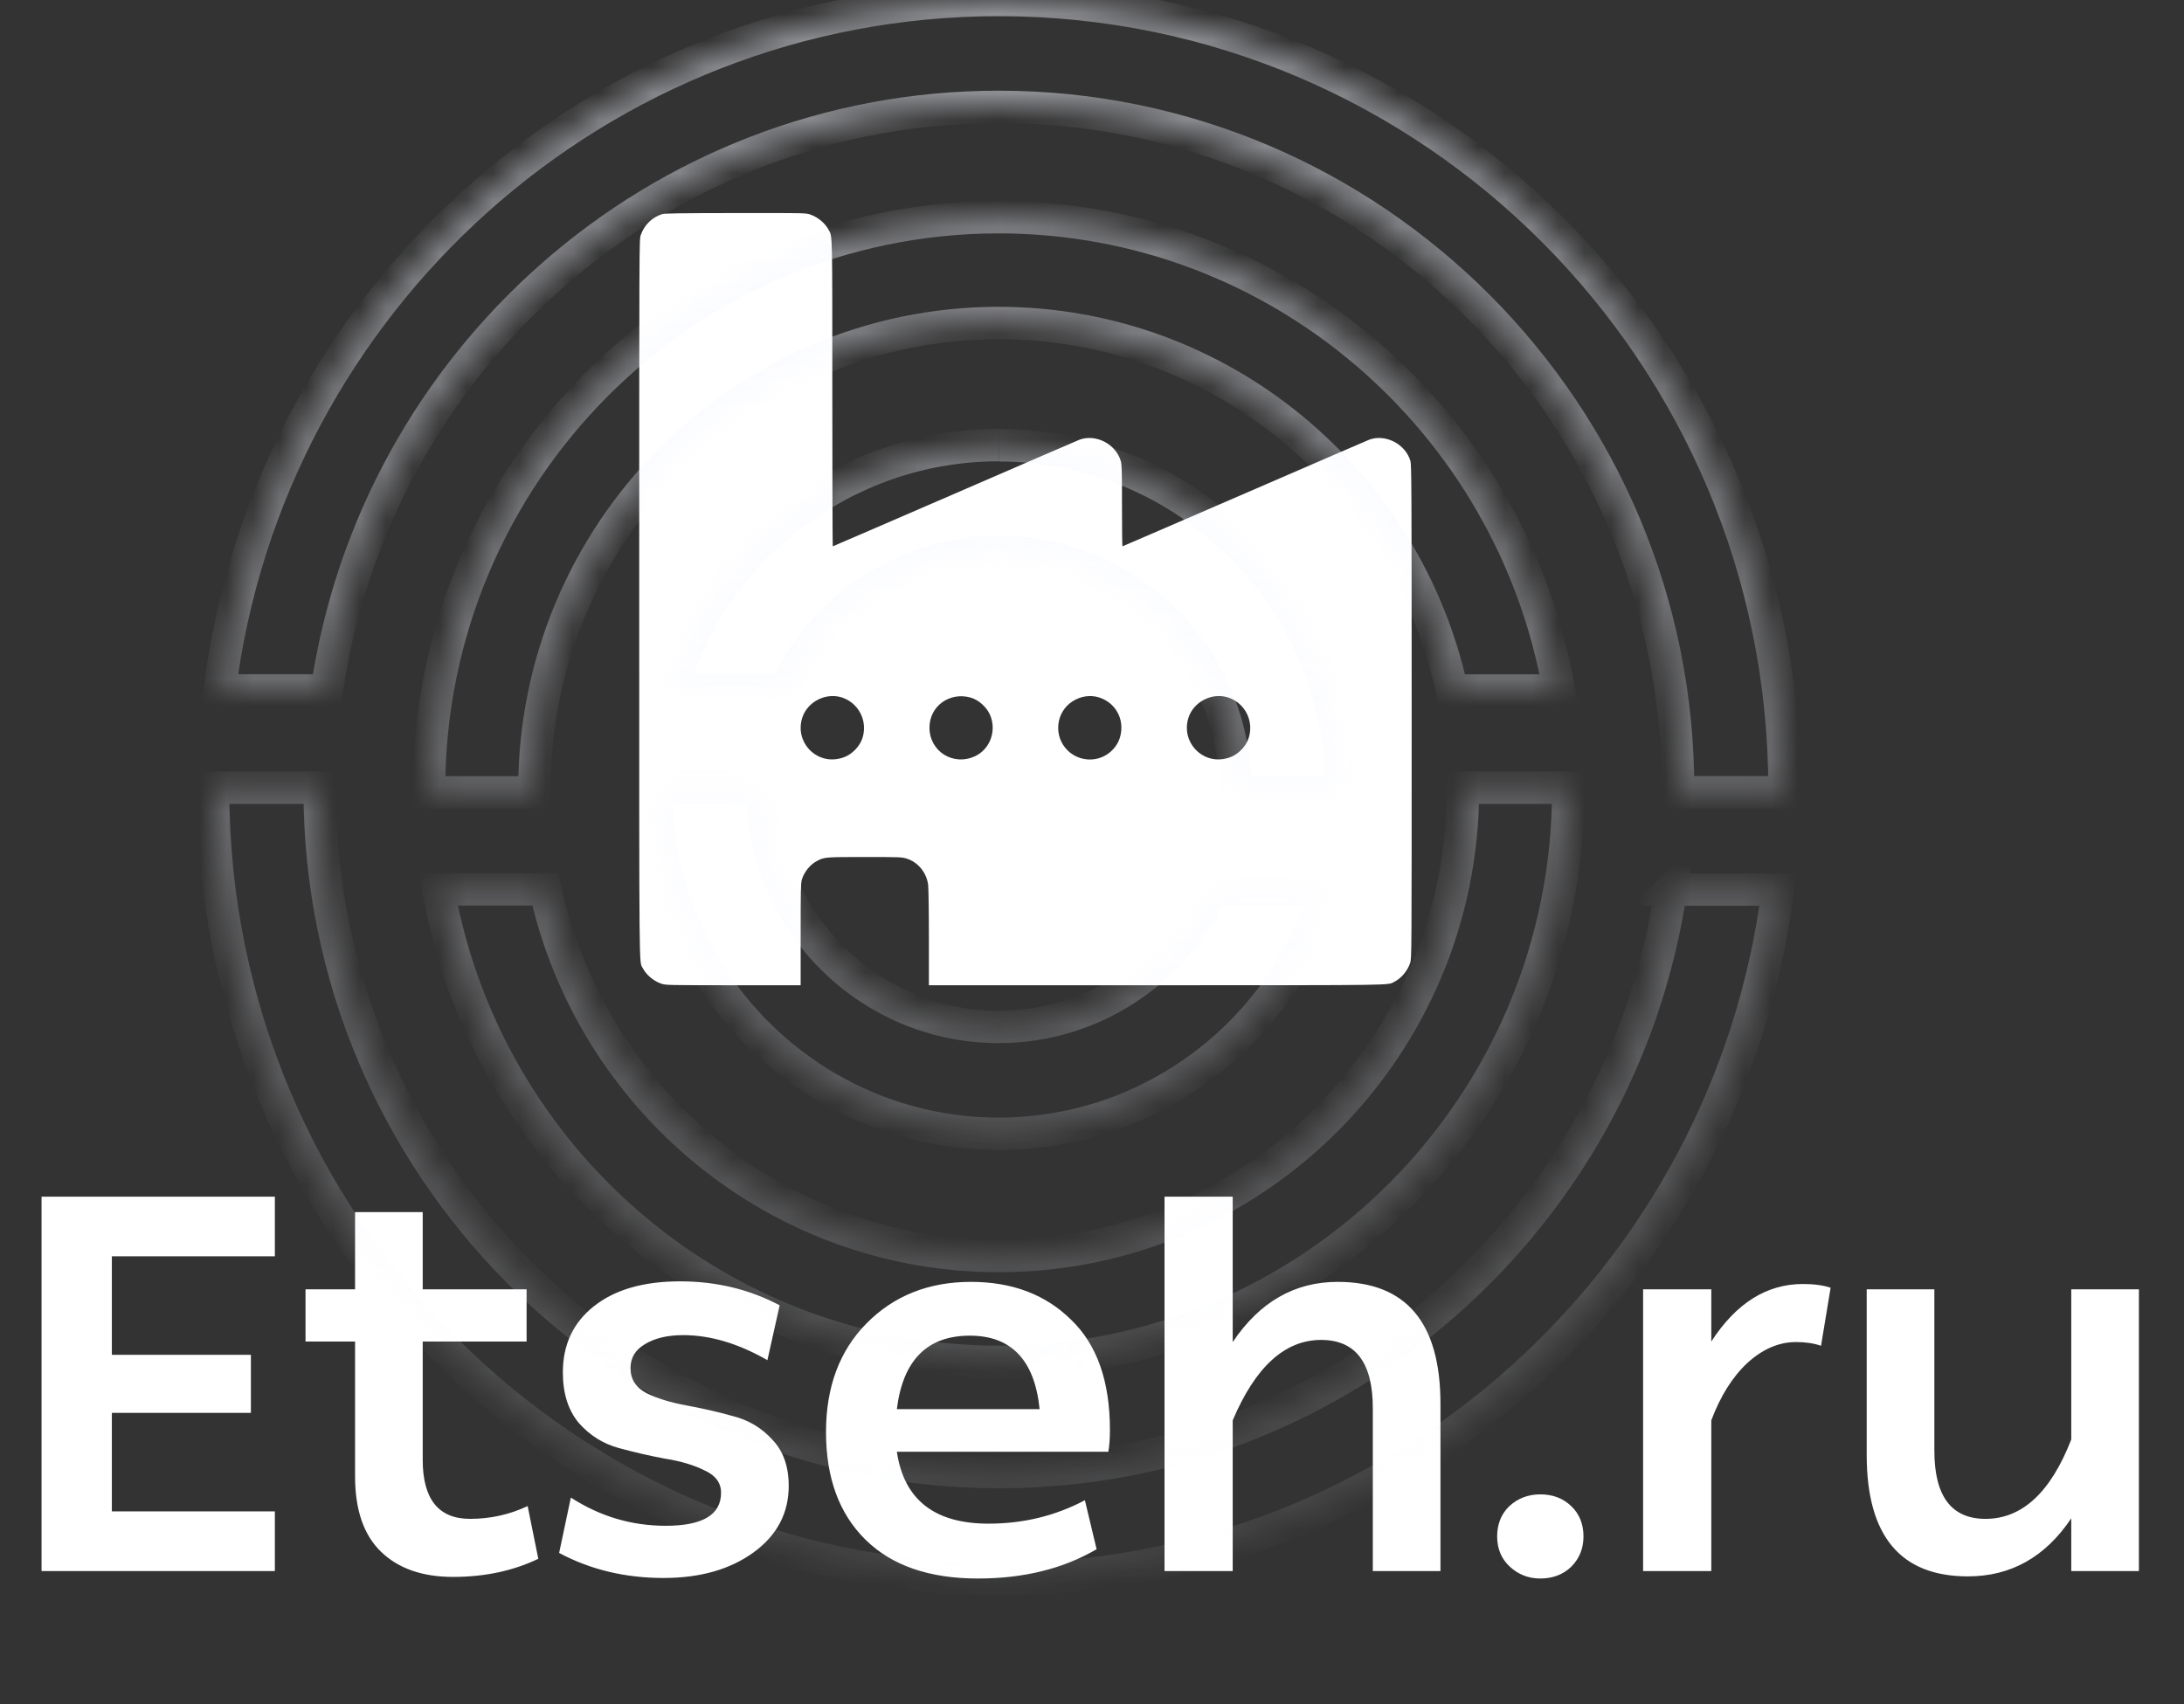 <?xml version="1.0" encoding="UTF-8"?> <svg xmlns="http://www.w3.org/2000/svg" width="82" height="64" viewBox="0 0 82 64" fill="none"><rect x="0" y="0" width="82" height="64" fill="#333333" stroke="none"/><path d="M24.861 8.041C24.482 8.16 24.187 8.449 24.057 8.831C24 8.998 24 9.026 24 22.496C24 36.918 23.992 36.088 24.13 36.351C24.264 36.612 24.535 36.841 24.833 36.943C24.997 36.997 25.065 37 27.532 37H30.061V35.094C30.061 33.429 30.067 33.168 30.106 33.035C30.191 32.743 30.426 32.457 30.687 32.327C30.956 32.188 30.982 32.185 32.457 32.185C33.774 32.185 33.859 32.188 34.035 32.242C34.465 32.375 34.779 32.755 34.847 33.219C34.862 33.335 34.876 34.159 34.876 35.207V37H43.437C52.568 37 52.09 37.006 52.353 36.87C52.614 36.737 52.843 36.465 52.945 36.167C53.002 36 53.002 35.958 53.002 26.733C53.002 18.353 52.996 17.452 52.956 17.313C52.77 16.679 52.03 16.291 51.416 16.509C51.362 16.529 49.258 17.438 46.74 18.531C44.222 19.622 42.152 20.517 42.143 20.517C42.135 20.517 42.126 19.831 42.126 18.993C42.126 17.684 42.12 17.447 42.081 17.313C41.894 16.679 41.155 16.291 40.54 16.509C40.486 16.529 38.382 17.438 35.864 18.531C33.346 19.622 31.276 20.517 31.267 20.517C31.259 20.517 31.25 17.925 31.25 14.759C31.25 8.633 31.256 8.907 31.12 8.647C30.987 8.386 30.715 8.157 30.418 8.055C30.254 7.998 30.188 7.998 27.614 8.001C25.547 8.004 24.952 8.012 24.861 8.041ZM31.59 26.187C32.094 26.34 32.44 26.81 32.44 27.339C32.44 27.659 32.33 27.928 32.109 28.155C31.927 28.339 31.743 28.441 31.497 28.492C30.599 28.682 29.846 27.846 30.118 26.965C30.305 26.365 30.984 26.005 31.59 26.187ZM36.445 26.198C36.734 26.28 37.028 26.538 37.161 26.824C37.433 27.413 37.187 28.124 36.615 28.396C35.793 28.784 34.893 28.22 34.898 27.317C34.901 26.518 35.655 25.974 36.445 26.198ZM41.248 26.187C41.758 26.34 42.098 26.787 42.103 27.314C42.103 27.685 41.973 27.985 41.704 28.226C41.24 28.639 40.526 28.619 40.081 28.178C39.543 27.645 39.637 26.742 40.271 26.337C40.568 26.147 40.925 26.09 41.248 26.187ZM46.091 26.187C46.595 26.34 46.941 26.81 46.941 27.339C46.941 27.659 46.83 27.928 46.609 28.155C46.428 28.339 46.244 28.441 45.998 28.492C45.1 28.682 44.347 27.846 44.618 26.965C44.805 26.365 45.485 26.005 46.091 26.187Z" fill="white"></path><path d="M1.56 44.94H10.32V47.18H4.2V50.88H9.42V53.06H4.2V56.76H10.32V59H1.56V44.94ZM13.331 55.44V50.38H11.471V48.42H13.331V45.52H15.871V48.42H19.771V50.38H15.871V54.82C15.871 56.3 16.464 57.04 17.651 57.04C18.411 57.04 19.131 56.88 19.811 56.56L20.211 58.54C19.264 58.993 18.198 59.22 17.011 59.22C15.864 59.22 14.964 58.907 14.311 58.28C13.658 57.653 13.331 56.707 13.331 55.44ZM20.993 58.32L21.433 56.24C22.526 56.947 23.713 57.3 24.993 57.3C26.38 57.3 27.073 56.887 27.073 56.06C27.073 55.687 26.866 55.407 26.453 55.22C26.053 55.02 25.56 54.873 24.973 54.78C24.4 54.673 23.82 54.54 23.233 54.38C22.646 54.22 22.146 53.907 21.733 53.44C21.333 52.96 21.133 52.327 21.133 51.54C21.133 50.5 21.52 49.673 22.293 49.06C23.08 48.433 24.16 48.12 25.533 48.12C26.893 48.12 28.14 48.42 29.273 49.02L28.813 51.08C27.72 50.453 26.666 50.14 25.653 50.14C25.066 50.14 24.586 50.253 24.213 50.48C23.853 50.693 23.673 50.993 23.673 51.38C23.673 51.793 23.873 52.107 24.273 52.32C24.686 52.52 25.186 52.673 25.773 52.78C26.36 52.887 26.94 53.02 27.513 53.18C28.1 53.327 28.593 53.62 28.993 54.06C29.406 54.487 29.613 55.067 29.613 55.8C29.613 56.827 29.173 57.66 28.293 58.3C27.413 58.94 26.286 59.26 24.913 59.26C23.473 59.26 22.166 58.947 20.993 58.32ZM31.013 53.78C31.013 52.087 31.52 50.727 32.533 49.7C33.56 48.66 34.867 48.14 36.453 48.14C38 48.14 39.253 48.613 40.213 49.56C41.187 50.493 41.673 51.873 41.673 53.7C41.673 54.033 41.653 54.307 41.613 54.52H33.673C33.94 56.32 35.087 57.22 37.113 57.22C38.42 57.22 39.627 56.927 40.733 56.34L41.173 58.18C39.92 58.913 38.433 59.28 36.713 59.28C34.887 59.28 33.48 58.793 32.493 57.82C31.507 56.847 31.013 55.5 31.013 53.78ZM39.033 52.92C38.847 51.08 37.973 50.16 36.413 50.16C34.813 50.16 33.9 51.08 33.673 52.92H39.033ZM43.723 44.94H46.283V50.4C47.296 48.893 48.609 48.14 50.223 48.14C52.796 48.14 54.083 49.667 54.083 52.72V59H51.543V52.88C51.543 51.173 50.896 50.32 49.603 50.32C48.243 50.32 47.136 51.327 46.283 53.34V59H43.723V44.94ZM56.693 58.84C56.373 58.547 56.212 58.167 56.212 57.7C56.212 57.233 56.366 56.853 56.672 56.56C56.992 56.267 57.379 56.12 57.833 56.12C58.299 56.12 58.686 56.267 58.992 56.56C59.299 56.853 59.453 57.233 59.453 57.7C59.453 58.153 59.299 58.533 58.992 58.84C58.686 59.133 58.299 59.28 57.833 59.28C57.392 59.28 57.013 59.133 56.693 58.84ZM61.692 48.42H64.252V50.38C65.185 48.94 66.332 48.22 67.692 48.22C68.105 48.22 68.452 48.267 68.732 48.36L68.372 50.54C68.105 50.447 67.792 50.4 67.432 50.4C66.792 50.4 66.185 50.66 65.612 51.18C65.052 51.7 64.598 52.42 64.252 53.34V59H61.692V48.42ZM70.087 54.64V48.42H72.627V54.48C72.627 56.187 73.267 57.04 74.547 57.04C75.921 57.04 76.994 56.047 77.767 54.06V48.42H80.307V59H77.767V57.02C76.794 58.473 75.501 59.2 73.887 59.2C71.354 59.2 70.087 57.68 70.087 54.64Z" fill="white"></path><mask id="mask0_57_97" style="mask-type:luminance" maskUnits="userSpaceOnUse" x="8" y="0" width="59" height="60"><g opacity="0.8"><path d="M62.736 33.399C60.923 45.763 50.301 55.283 37.506 55.283C23.445 55.283 12.002 43.783 12.002 29.653C12.002 29.629 12.002 29.606 12.002 29.582H8C8 29.582 8 29.629 8 29.653C8 45.998 21.233 59.304 37.498 59.304C52.497 59.304 64.917 47.986 66.754 33.407H62.729L62.736 33.399Z" fill="white"></path><path d="M20.064 29.648C20.064 19.994 27.888 12.132 37.494 12.132C45.834 12.132 52.814 18.054 54.518 25.933H58.535C56.776 15.847 48.023 8.157 37.494 8.157C25.7 8.157 16.109 17.803 16.109 29.648C16.109 29.687 16.109 29.718 16.109 29.758H20.064C20.064 29.758 20.064 29.687 20.064 29.648Z" fill="white"></path><path d="M37.502 4.014C51.563 4.014 63.006 15.513 63.006 29.644C63.006 29.683 63.006 29.714 63.006 29.754H67C67 29.754 67 29.683 67 29.644C67.008 13.298 53.775 0 37.502 0C22.495 0 10.067 11.334 8.246 25.928H12.271C14.069 13.549 24.699 4.014 37.502 4.014Z" fill="white"></path><path d="M37.501 16.716C31.693 16.716 26.777 20.604 25.182 25.929H29.45C30.857 22.866 33.936 20.73 37.508 20.73C42.401 20.73 46.38 24.728 46.38 29.653C46.38 29.692 46.38 29.723 46.38 29.762H50.374C50.374 29.762 50.374 29.692 50.374 29.653C50.374 22.52 44.598 16.724 37.508 16.724" fill="white"></path><path d="M37.497 51.143C49.291 51.143 58.882 41.506 58.882 29.653C58.882 29.629 58.882 29.606 58.882 29.582H54.927C54.927 29.582 54.927 29.629 54.927 29.653C54.927 39.314 47.111 47.169 37.497 47.169C29.165 47.169 22.193 41.262 20.473 33.399H16.456C18.23 43.469 26.976 51.143 37.497 51.143Z" fill="white"></path><path d="M24.631 29.642C24.631 36.774 30.407 42.579 37.496 42.579C43.296 42.579 48.204 38.706 49.806 33.397H45.531C44.116 36.444 41.052 38.565 37.488 38.565C32.595 38.565 28.617 34.559 28.617 29.642C28.617 29.618 28.617 29.595 28.617 29.571H24.623C24.623 29.571 24.623 29.618 24.623 29.642" fill="white"></path></g></mask><g mask="url(#mask0_57_97)"><path d="M62.736 33.399L63.338 33.487L63.606 31.664L62.305 32.97L62.736 33.399ZM12.002 29.582H12.61V28.974H12.002V29.582ZM8 29.582V28.974H7.392V29.582H8ZM66.754 33.407L67.357 33.483L67.444 32.799H66.754V33.407ZM62.729 33.407L62.298 32.978L61.265 34.015H62.729V33.407ZM54.518 25.932L53.923 26.06L54.027 26.54H54.518V25.932ZM58.535 25.932V26.54H59.258L59.134 25.827L58.535 25.932ZM16.109 29.757H15.501V30.365H16.109V29.757ZM20.064 29.757V30.365H20.672V29.757H20.064ZM63.006 29.753H62.398V30.362H63.006V29.753ZM67 29.753V30.362H67.609V29.753H67ZM8.246 25.928L7.643 25.853L7.557 26.537H8.246V25.928ZM12.271 25.928V26.537H12.798L12.873 26.016L12.271 25.928ZM25.182 25.929L24.6 25.755L24.365 26.537H25.182V25.929ZM29.45 25.929V26.537H29.84L30.003 26.183L29.45 25.929ZM46.38 29.762H45.771V30.37H46.38V29.762ZM50.374 29.762V30.37H50.982V29.762H50.374ZM58.882 29.582H59.49V28.974H58.882V29.582ZM54.927 29.582V28.974H54.319V29.582H54.927ZM20.473 33.399L21.068 33.269L20.963 32.791H20.473V33.399ZM16.456 33.399V32.791H15.731L15.857 33.505L16.456 33.399ZM49.807 33.396L50.389 33.572L50.626 32.788H49.807V33.396ZM45.531 33.396V32.788H45.143L44.98 33.14L45.531 33.396ZM28.617 29.571H29.225V28.962H28.617V29.571ZM24.623 29.571V28.962H24.015V29.571H24.623ZM62.135 33.311C60.364 45.383 49.992 54.674 37.506 54.674V55.891C50.61 55.891 61.482 46.142 63.338 33.487L62.135 33.311ZM37.506 54.674C23.784 54.674 12.61 43.45 12.61 29.652H11.394C11.394 44.116 23.106 55.891 37.506 55.891V54.674ZM12.61 29.652V29.652V29.652V29.651V29.651V29.65V29.65V29.65V29.649V29.649V29.648V29.648V29.648V29.647V29.647V29.646V29.646V29.645V29.645V29.645V29.644V29.644V29.643V29.643V29.642V29.642V29.642V29.641V29.641V29.64V29.64V29.64V29.639V29.639V29.638V29.638V29.638V29.637V29.637V29.636V29.636V29.636V29.635V29.635V29.634V29.634V29.633V29.633V29.633V29.632V29.632V29.631V29.631V29.631V29.63V29.63V29.629V29.629V29.628V29.628V29.628V29.627V29.627V29.626V29.626V29.626V29.625V29.625V29.624V29.624V29.623V29.623V29.623V29.622V29.622V29.621V29.621V29.621V29.62V29.62V29.619V29.619V29.619V29.618V29.618V29.617V29.617V29.616V29.616V29.616V29.615V29.615V29.614V29.614V29.614V29.613V29.613V29.612V29.612V29.611V29.611V29.611V29.61V29.61V29.609V29.609V29.609V29.608V29.608V29.607V29.607V29.607V29.606V29.606V29.605V29.605V29.604V29.604V29.604V29.603V29.603V29.602V29.602V29.602V29.601V29.601V29.6V29.6V29.599V29.599V29.599V29.598V29.598V29.597V29.597V29.596V29.596V29.596V29.595V29.595V29.595V29.594V29.594V29.593V29.593V29.592V29.592V29.592V29.591V29.591V29.59V29.59V29.59V29.589V29.589V29.588V29.588V29.587V29.587V29.587V29.586V29.586V29.585V29.585V29.584V29.584V29.584V29.583V29.583V29.582V29.582H11.394V29.582V29.583V29.583V29.583V29.584V29.584V29.585V29.585V29.585V29.586V29.586V29.587V29.587V29.588V29.588V29.588V29.589V29.589V29.59V29.59V29.59V29.591V29.591V29.592V29.592V29.593V29.593V29.593V29.594V29.594V29.595V29.595V29.595V29.596V29.596V29.597V29.597V29.598V29.598V29.598V29.599V29.599V29.6V29.6V29.6V29.601V29.601V29.602V29.602V29.602V29.603V29.603V29.604V29.604V29.605V29.605V29.605V29.606V29.606V29.607V29.607V29.608V29.608V29.608V29.609V29.609V29.61V29.61V29.61V29.611V29.611V29.612V29.612V29.612V29.613V29.613V29.614V29.614V29.614V29.615V29.615V29.616V29.616V29.617V29.617V29.617V29.618V29.618V29.619V29.619V29.619V29.62V29.62V29.621V29.621V29.622V29.622V29.622V29.623V29.623V29.624V29.624V29.625V29.625V29.625V29.626V29.626V29.627V29.627V29.627V29.628V29.628V29.629V29.629V29.629V29.63V29.63V29.631V29.631V29.631V29.632V29.632V29.633V29.633V29.634V29.634V29.634V29.635V29.635V29.636V29.636V29.637V29.637V29.637V29.638V29.638V29.639V29.639V29.639V29.64V29.64V29.641V29.641V29.641V29.642V29.642V29.643V29.643V29.643V29.644V29.644V29.645V29.645V29.646V29.646V29.646V29.647V29.647V29.648V29.648V29.648V29.649V29.649V29.65V29.65V29.651V29.651V29.651V29.652V29.652H12.61ZM12.002 28.974H8V30.19H12.002V28.974ZM8 29.582C7.392 29.582 7.392 29.582 7.392 29.582V29.582V29.583V29.583V29.583V29.584V29.584V29.585V29.585V29.585V29.586V29.586V29.587V29.587V29.588V29.588V29.588V29.589V29.589V29.59V29.59V29.591V29.591V29.592V29.592V29.593V29.593V29.593V29.594V29.594V29.595V29.595V29.596V29.596V29.596V29.597V29.597V29.598V29.598V29.599V29.599V29.599V29.6V29.6V29.601V29.601V29.602V29.602V29.603V29.603V29.604V29.604V29.605V29.605V29.606V29.606V29.607V29.607V29.608V29.608V29.609V29.609V29.61V29.61V29.611V29.611V29.612V29.612V29.613V29.613V29.614V29.614V29.615V29.616V29.616V29.617V29.617V29.618V29.618V29.619V29.619V29.62V29.62V29.621V29.622V29.622V29.623V29.623V29.624V29.624V29.625V29.625V29.626V29.626V29.627V29.627V29.628V29.628V29.629V29.629V29.63V29.63V29.631V29.631V29.632V29.633V29.633V29.634V29.634V29.634V29.635V29.636V29.636V29.637V29.637V29.638V29.638V29.639V29.639V29.64V29.64V29.641V29.641V29.642V29.642V29.643V29.643V29.644V29.644V29.645V29.645V29.646V29.646V29.646V29.647V29.648V29.648V29.648V29.649V29.649V29.65V29.65V29.651V29.651V29.651V29.652V29.652L8.608 29.652V29.652V29.652V29.651V29.651V29.65V29.65V29.649V29.649V29.648V29.648V29.648V29.647V29.647V29.646V29.646V29.645V29.645V29.644V29.644V29.643V29.643V29.642V29.642V29.641V29.641V29.64V29.64V29.639V29.639V29.638V29.638V29.637V29.637V29.636V29.636V29.635V29.634V29.634V29.634V29.633V29.633V29.632V29.631V29.631V29.631V29.63V29.63V29.629V29.628V29.628V29.627V29.627V29.626V29.626V29.625V29.625V29.624V29.624V29.623V29.623V29.622V29.622V29.621V29.62V29.62V29.619V29.619V29.619V29.618V29.617V29.617V29.616V29.616V29.615V29.615V29.614V29.614V29.613V29.613V29.612V29.612V29.611V29.611V29.61V29.61V29.609V29.608V29.608V29.608V29.607V29.607V29.606V29.606V29.605V29.605V29.604V29.604V29.603V29.603V29.602V29.602V29.601V29.601V29.6V29.6V29.599V29.599V29.598V29.598V29.598V29.597V29.597V29.596V29.596V29.595V29.595V29.595V29.594V29.594V29.593V29.593V29.592V29.592V29.591V29.591V29.59V29.59V29.59V29.589V29.589V29.588V29.588V29.587V29.587V29.587V29.586V29.586V29.585V29.585V29.584V29.584V29.584V29.583V29.583V29.582V29.582C8.608 29.582 8.608 29.582 8 29.582ZM7.392 29.652C7.392 46.331 20.894 59.912 37.498 59.912V58.696C21.572 58.696 8.608 45.665 8.608 29.652L7.392 29.652ZM37.498 59.912C52.811 59.912 65.483 48.359 67.357 33.483L66.15 33.331C64.351 47.612 52.184 58.696 37.498 58.696V59.912ZM66.754 32.799H62.729V34.015H66.754V32.799ZM63.16 33.836L63.167 33.828L62.305 32.97L62.298 32.978L63.16 33.836ZM20.672 29.647C20.672 20.327 28.227 12.739 37.494 12.739V11.523C27.549 11.523 19.456 19.661 19.456 29.647H20.672ZM37.494 12.739C45.538 12.739 52.278 18.453 53.923 26.06L55.112 25.803C53.35 17.654 46.129 11.523 37.494 11.523V12.739ZM54.518 26.54H58.535V25.324H54.518V26.54ZM59.134 25.827C57.326 15.459 48.326 7.548 37.494 7.548V8.765C47.718 8.765 56.227 16.233 57.936 26.036L59.134 25.827ZM37.494 7.548C25.361 7.548 15.501 17.469 15.501 29.647H16.717C16.717 18.135 26.038 8.765 37.494 8.765V7.548ZM15.501 29.647V29.648V29.648V29.648V29.649V29.649V29.65V29.65V29.651V29.651V29.652V29.652V29.653V29.653V29.654V29.654V29.654V29.655V29.655V29.656V29.656V29.657V29.657V29.657V29.658V29.658V29.659V29.659V29.66V29.66V29.661V29.661V29.662V29.662V29.662V29.663V29.663V29.664V29.664V29.665V29.665V29.665V29.666V29.666V29.667V29.667V29.668V29.668V29.669V29.669V29.669V29.67V29.67V29.671V29.671V29.672V29.672V29.672V29.673V29.673V29.674V29.674V29.674V29.675V29.675V29.676V29.676V29.677V29.677V29.677V29.678V29.678V29.679V29.679V29.68V29.68V29.68V29.681V29.681V29.682V29.682V29.683V29.683V29.683V29.684V29.684V29.685V29.685V29.686V29.686V29.686V29.687V29.687V29.688V29.688V29.688V29.689V29.689V29.69V29.69V29.691V29.691V29.691V29.692V29.692V29.693V29.693V29.693V29.694V29.694V29.695V29.695V29.695V29.696V29.696V29.697V29.697V29.698V29.698V29.698V29.699V29.699V29.7V29.7V29.7V29.701V29.701V29.702V29.702V29.703V29.703V29.703V29.704V29.704V29.705V29.705V29.705V29.706V29.706V29.707V29.707V29.707V29.708V29.708V29.709V29.709V29.71V29.71V29.71V29.711V29.711V29.712V29.712V29.712V29.713V29.713V29.714V29.714V29.715V29.715V29.715V29.716V29.716V29.717V29.717V29.718V29.718V29.718V29.719V29.719V29.72V29.72V29.72V29.721V29.721V29.722V29.722V29.723V29.723V29.723V29.724V29.724V29.725V29.725V29.725V29.726V29.726V29.727V29.727V29.728V29.728V29.728V29.729V29.729V29.73V29.73V29.731V29.731V29.731V29.732V29.732V29.733V29.733V29.733V29.734V29.734V29.735V29.735V29.736V29.736V29.737V29.737V29.737V29.738V29.738V29.739V29.739V29.74V29.74V29.741V29.741V29.741V29.742V29.742V29.743V29.743V29.744V29.744V29.744V29.745V29.745V29.746V29.746V29.747V29.747V29.748V29.748V29.748V29.749V29.749V29.75V29.75V29.751V29.751V29.752V29.752V29.753V29.753V29.753V29.754V29.754V29.755V29.755V29.756V29.756V29.757V29.757H16.717V29.757V29.756V29.756V29.755V29.755V29.754V29.754V29.753V29.753V29.753V29.752V29.752V29.751V29.751V29.75V29.75V29.749V29.749V29.748V29.748V29.748V29.747V29.747V29.746V29.746V29.745V29.745V29.744V29.744V29.744V29.743V29.743V29.742V29.742V29.741V29.741V29.741V29.74V29.74V29.739V29.739V29.738V29.738V29.737V29.737V29.737V29.736V29.736V29.735V29.735V29.734V29.734V29.733V29.733V29.733V29.732V29.732V29.731V29.731V29.731V29.73V29.73V29.729V29.729V29.728V29.728V29.728V29.727V29.727V29.726V29.726V29.725V29.725V29.725V29.724V29.724V29.723V29.723V29.723V29.722V29.722V29.721V29.721V29.72V29.72V29.72V29.719V29.719V29.718V29.718V29.718V29.717V29.717V29.716V29.716V29.715V29.715V29.715V29.714V29.714V29.713V29.713V29.712V29.712V29.712V29.711V29.711V29.71V29.71V29.71V29.709V29.709V29.708V29.708V29.707V29.707V29.707V29.706V29.706V29.705V29.705V29.705V29.704V29.704V29.703V29.703V29.703V29.702V29.702V29.701V29.701V29.7V29.7V29.7V29.699V29.699V29.698V29.698V29.698V29.697V29.697V29.696V29.696V29.695V29.695V29.695V29.694V29.694V29.693V29.693V29.693V29.692V29.692V29.691V29.691V29.691V29.69V29.69V29.689V29.689V29.688V29.688V29.688V29.687V29.687V29.686V29.686V29.686V29.685V29.685V29.684V29.684V29.683V29.683V29.683V29.682V29.682V29.681V29.681V29.68V29.68V29.68V29.679V29.679V29.678V29.678V29.677V29.677V29.677V29.676V29.676V29.675V29.675V29.674V29.674V29.674V29.673V29.673V29.672V29.672V29.672V29.671V29.671V29.67V29.67V29.669V29.669V29.669V29.668V29.668V29.667V29.667V29.666V29.666V29.665V29.665V29.665V29.664V29.664V29.663V29.663V29.662V29.662V29.662V29.661V29.661V29.66V29.66V29.659V29.659V29.658V29.658V29.657V29.657V29.657V29.656V29.656V29.655V29.655V29.654V29.654V29.654V29.653V29.653V29.652V29.652V29.651V29.651V29.65V29.65V29.649V29.649V29.648V29.648V29.648V29.647H15.501ZM16.109 30.365H20.064V29.149H16.109V30.365ZM20.064 29.757C20.672 29.757 20.672 29.757 20.672 29.757V29.757V29.756V29.756V29.755V29.755V29.755V29.754V29.754V29.753V29.753V29.753V29.752V29.752V29.751V29.751V29.75V29.75V29.749V29.749V29.748V29.748V29.747V29.747V29.747V29.746V29.746V29.745V29.745V29.744V29.744V29.743V29.743V29.742V29.741V29.741V29.741V29.74V29.74V29.739V29.739V29.738V29.738V29.738V29.737V29.737V29.736V29.736V29.735V29.735V29.735V29.734V29.734V29.733V29.733V29.732V29.732V29.732V29.731V29.731V29.73V29.73V29.729V29.729V29.728V29.728V29.727V29.727V29.726V29.726V29.725V29.725V29.724V29.724V29.723V29.723V29.722V29.722V29.721V29.721V29.72V29.72V29.719V29.719V29.718V29.718V29.717V29.717V29.716V29.715V29.715V29.714V29.714V29.713V29.713V29.712V29.712V29.711V29.711V29.71V29.709V29.709V29.708V29.708V29.707V29.707V29.706V29.706V29.705V29.704V29.704V29.703V29.703V29.702V29.702V29.701V29.701V29.7V29.7V29.699V29.698V29.698V29.697V29.697V29.696V29.695V29.695V29.694V29.694V29.693V29.693V29.692V29.692V29.691V29.69V29.69V29.689V29.689V29.688V29.688V29.687V29.686V29.686V29.685V29.685V29.684V29.683V29.683V29.682V29.682V29.681V29.681V29.68V29.68V29.679V29.678V29.678V29.677V29.677V29.676V29.675V29.675V29.674V29.674V29.673V29.673V29.672V29.672V29.671V29.67V29.67V29.669V29.669V29.668V29.668V29.667V29.667V29.666V29.666V29.665V29.665V29.664V29.663V29.663V29.662V29.662V29.661V29.661V29.66V29.66V29.659V29.659V29.658V29.658V29.657V29.657V29.656V29.656V29.655V29.655V29.654V29.654V29.653V29.653V29.652V29.652V29.651V29.651V29.65V29.65V29.649V29.649V29.648V29.648V29.647H19.456V29.648V29.648V29.648V29.649V29.649V29.65V29.65V29.651V29.651V29.652V29.652V29.653V29.653V29.654V29.654V29.655V29.655V29.656V29.656V29.657V29.657V29.658V29.658V29.659V29.659V29.66V29.66V29.661V29.662V29.662V29.663V29.663V29.664V29.664V29.665V29.665V29.666V29.666V29.667V29.668V29.668V29.669V29.669V29.67V29.67V29.671V29.671V29.672V29.672V29.673V29.674V29.674V29.675V29.675V29.676V29.676V29.677V29.677V29.678V29.679V29.679V29.68V29.68V29.681V29.681V29.682V29.683V29.683V29.684V29.684V29.685V29.685V29.686V29.687V29.687V29.688V29.688V29.689V29.689V29.69V29.691V29.691V29.692V29.692V29.693V29.694V29.694V29.695V29.695V29.696V29.696V29.697V29.698V29.698V29.699V29.699V29.7V29.7V29.701V29.701V29.702V29.703V29.703V29.704V29.704V29.705V29.705V29.706V29.706V29.707V29.708V29.708V29.709V29.709V29.71V29.71V29.711V29.711V29.712V29.712V29.713V29.714V29.714V29.715V29.715V29.716V29.716V29.717V29.717V29.718V29.718V29.719V29.72V29.72V29.721V29.721V29.721V29.722V29.723V29.723V29.724V29.724V29.724V29.725V29.726V29.726V29.727V29.727V29.727V29.728V29.728V29.729V29.729V29.73V29.73V29.731V29.731V29.732V29.732V29.733V29.733V29.733V29.734V29.734V29.735V29.735V29.736V29.736V29.737V29.737V29.737V29.738V29.738V29.739V29.739V29.739V29.74V29.74V29.741V29.741V29.742V29.742V29.743V29.743V29.744V29.744V29.745V29.745V29.746V29.746V29.747V29.747V29.748V29.748V29.749V29.749V29.75V29.75V29.75V29.751V29.752V29.752V29.752V29.753V29.753V29.754V29.754V29.755V29.755V29.755V29.756V29.756V29.757V29.757C19.456 29.757 19.456 29.757 20.064 29.757ZM37.502 4.622C51.224 4.622 62.398 15.846 62.398 29.644H63.614C63.614 15.18 51.902 3.405 37.502 3.405V4.622ZM62.398 29.644V29.644V29.645V29.645V29.645V29.646V29.646V29.647V29.647V29.648V29.648V29.649V29.649V29.649V29.65V29.65V29.651V29.651V29.652V29.652V29.653V29.653V29.654V29.654V29.654V29.655V29.655V29.656V29.656V29.657V29.657V29.657V29.658V29.658V29.659V29.659V29.66V29.66V29.661V29.661V29.662V29.662V29.662V29.663V29.663V29.664V29.664V29.665V29.665V29.665V29.666V29.666V29.667V29.667V29.668V29.668V29.668V29.669V29.669V29.67V29.67V29.671V29.671V29.671V29.672V29.672V29.673V29.673V29.674V29.674V29.674V29.675V29.675V29.676V29.676V29.677V29.677V29.677V29.678V29.678V29.679V29.679V29.679V29.68V29.68V29.681V29.681V29.681V29.682V29.682V29.683V29.683V29.684V29.684V29.684V29.685V29.685V29.686V29.686V29.686V29.687V29.687V29.688V29.688V29.689V29.689V29.689V29.69V29.69V29.691V29.691V29.692V29.692V29.692V29.693V29.693V29.694V29.694V29.694V29.695V29.695V29.696V29.696V29.697V29.697V29.697V29.698V29.698V29.699V29.699V29.699V29.7V29.7V29.701V29.701V29.701V29.702V29.702V29.703V29.703V29.703V29.704V29.704V29.705V29.705V29.706V29.706V29.706V29.707V29.707V29.708V29.708V29.709V29.709V29.709V29.71V29.71V29.711V29.711V29.711V29.712V29.712V29.713V29.713V29.713V29.714V29.714V29.715V29.715V29.716V29.716V29.716V29.717V29.717V29.718V29.718V29.718V29.719V29.719V29.72V29.72V29.721V29.721V29.721V29.722V29.722V29.723V29.723V29.724V29.724V29.724V29.725V29.725V29.726V29.726V29.727V29.727V29.727V29.728V29.728V29.729V29.729V29.73V29.73V29.73V29.731V29.731V29.732V29.732V29.733V29.733V29.733V29.734V29.734V29.735V29.735V29.736V29.736V29.736V29.737V29.737V29.738V29.738V29.739V29.739V29.74V29.74V29.741V29.741V29.741V29.742V29.742V29.743V29.743V29.744V29.744V29.744V29.745V29.745V29.746V29.746V29.747V29.747V29.748V29.748V29.748V29.749V29.75V29.75V29.75V29.751V29.751V29.752V29.752V29.753V29.753V29.753H63.614V29.753V29.753V29.752V29.752V29.751V29.751V29.75V29.75V29.75V29.749V29.748V29.748V29.748V29.747V29.747V29.746V29.746V29.745V29.745V29.744V29.744V29.744V29.743V29.743V29.742V29.742V29.741V29.741V29.741V29.74V29.74V29.739V29.739V29.738V29.738V29.737V29.737V29.736V29.736V29.736V29.735V29.735V29.734V29.734V29.733V29.733V29.733V29.732V29.732V29.731V29.731V29.73V29.73V29.73V29.729V29.729V29.728V29.728V29.727V29.727V29.727V29.726V29.726V29.725V29.725V29.724V29.724V29.724V29.723V29.723V29.722V29.722V29.721V29.721V29.721V29.72V29.72V29.719V29.719V29.718V29.718V29.718V29.717V29.717V29.716V29.716V29.716V29.715V29.715V29.714V29.714V29.713V29.713V29.713V29.712V29.712V29.711V29.711V29.711V29.71V29.71V29.709V29.709V29.709V29.708V29.708V29.707V29.707V29.706V29.706V29.706V29.705V29.705V29.704V29.704V29.703V29.703V29.703V29.702V29.702V29.701V29.701V29.701V29.7V29.7V29.699V29.699V29.699V29.698V29.698V29.697V29.697V29.697V29.696V29.696V29.695V29.695V29.694V29.694V29.694V29.693V29.693V29.692V29.692V29.692V29.691V29.691V29.69V29.69V29.689V29.689V29.689V29.688V29.688V29.687V29.687V29.686V29.686V29.686V29.685V29.685V29.684V29.684V29.684V29.683V29.683V29.682V29.682V29.681V29.681V29.681V29.68V29.68V29.679V29.679V29.679V29.678V29.678V29.677V29.677V29.677V29.676V29.676V29.675V29.675V29.674V29.674V29.674V29.673V29.673V29.672V29.672V29.671V29.671V29.671V29.67V29.67V29.669V29.669V29.668V29.668V29.668V29.667V29.667V29.666V29.666V29.665V29.665V29.665V29.664V29.664V29.663V29.663V29.662V29.662V29.662V29.661V29.661V29.66V29.66V29.659V29.659V29.658V29.658V29.657V29.657V29.657V29.656V29.656V29.655V29.655V29.654V29.654V29.654V29.653V29.653V29.652V29.652V29.651V29.651V29.65V29.65V29.649V29.649V29.649V29.648V29.648V29.647V29.647V29.646V29.646V29.645V29.645V29.645V29.644V29.644H62.398ZM63.006 30.362H67V29.145H63.006V30.362ZM67 29.753C67.609 29.753 67.609 29.753 67.609 29.753V29.753V29.753V29.752V29.752V29.752V29.751V29.751V29.75V29.75V29.749V29.749V29.748V29.748V29.747V29.747V29.747V29.746V29.746V29.745V29.745V29.744V29.744V29.743V29.743V29.742V29.742V29.741V29.741V29.74V29.74V29.739V29.739V29.738V29.738V29.737V29.737V29.736V29.736V29.736V29.735V29.735V29.734V29.734V29.733V29.733V29.733V29.732V29.732V29.731V29.731V29.73V29.73V29.73V29.729V29.729V29.728V29.728V29.727V29.727V29.726V29.726V29.725V29.725V29.724V29.724V29.724V29.723V29.723V29.722V29.721V29.721V29.721V29.72V29.72V29.719V29.718V29.718V29.718V29.717V29.716V29.716V29.715V29.715V29.714V29.714V29.713V29.713V29.712V29.712V29.711V29.711V29.71V29.71V29.709V29.709V29.708V29.707V29.707V29.706V29.706V29.705V29.705V29.704V29.703V29.703V29.702V29.702V29.701V29.701V29.7V29.7V29.699V29.698V29.698V29.697V29.697V29.696V29.696V29.695V29.695V29.694V29.693V29.693V29.692V29.692V29.691V29.691V29.69V29.689V29.689V29.688V29.688V29.687V29.686V29.686V29.685V29.685V29.684V29.684V29.683V29.683V29.682V29.681V29.681V29.68V29.68V29.679V29.678V29.678V29.677V29.677V29.676V29.676V29.675V29.674V29.674V29.673V29.673V29.672V29.672V29.671V29.671V29.67V29.669V29.669V29.668V29.668V29.667V29.667V29.666V29.666V29.665V29.665V29.664V29.663V29.663V29.662V29.662V29.661V29.661V29.66V29.66V29.659V29.659V29.658V29.657V29.657V29.656V29.656V29.655V29.655V29.654V29.654V29.653V29.653V29.652V29.652V29.651V29.651V29.65V29.65V29.649V29.649V29.648V29.648V29.647V29.647V29.646V29.646V29.645V29.645V29.645V29.644V29.644L66.392 29.643V29.644V29.644V29.645V29.645V29.646V29.646V29.647V29.647V29.648V29.648V29.649V29.649V29.65V29.65V29.651V29.651V29.651V29.652V29.653V29.653V29.654V29.654V29.655V29.655V29.656V29.656V29.657V29.657V29.658V29.658V29.659V29.659V29.66V29.66V29.661V29.662V29.662V29.663V29.663V29.664V29.664V29.665V29.665V29.666V29.666V29.667V29.668V29.668V29.669V29.669V29.67V29.67V29.671V29.671V29.672V29.672V29.673V29.674V29.674V29.675V29.675V29.676V29.677V29.677V29.678V29.678V29.679V29.679V29.68V29.68V29.681V29.682V29.682V29.683V29.683V29.684V29.684V29.685V29.686V29.686V29.687V29.687V29.688V29.689V29.689V29.69V29.69V29.691V29.691V29.692V29.692V29.693V29.694V29.694V29.695V29.695V29.696V29.697V29.697V29.698V29.698V29.699V29.699V29.7V29.7V29.701V29.702V29.702V29.703V29.703V29.704V29.704V29.705V29.705V29.706V29.706V29.707V29.708V29.708V29.709V29.709V29.71V29.71V29.711V29.711V29.712V29.712V29.713V29.713V29.714V29.715V29.715V29.716V29.716V29.717V29.717V29.718V29.718V29.719V29.719V29.72V29.72V29.721V29.721V29.722V29.722V29.723V29.723V29.724V29.724V29.725V29.725V29.726V29.726V29.727V29.727V29.727V29.728V29.728V29.729V29.729V29.73V29.73V29.731V29.731V29.732V29.732V29.732V29.733V29.733V29.734V29.734V29.735V29.735V29.735V29.736V29.736V29.737V29.737V29.738V29.738V29.739V29.739V29.74V29.74V29.741V29.741V29.742V29.742V29.743V29.743V29.744V29.744V29.745V29.745V29.746V29.746V29.747V29.747V29.747V29.748V29.748V29.749V29.749V29.75V29.75V29.75V29.751V29.751V29.752V29.752V29.753V29.753V29.753C66.392 29.753 66.392 29.753 67 29.753ZM67.609 29.644C67.617 12.965 54.114 -0.608 37.502 -0.608V0.608C53.437 0.608 66.399 13.631 66.392 29.643L67.609 29.644ZM37.502 -0.608C22.182 -0.608 9.501 10.961 7.643 25.853L8.85 26.004C10.634 11.707 22.808 0.608 37.502 0.608V-0.608ZM8.246 26.537H12.271V25.32H8.246V26.537ZM12.873 26.016C14.629 13.929 25.009 4.622 37.502 4.622V3.405C24.39 3.405 13.51 13.17 11.67 25.841L12.873 26.016ZM37.501 16.107C31.415 16.107 26.268 20.181 24.6 25.755L25.765 26.104C27.285 21.026 31.972 17.324 37.501 17.324V16.107ZM25.182 26.537H29.45V25.321H25.182V26.537ZM30.003 26.183C31.316 23.325 34.186 21.337 37.508 21.337V20.121C33.687 20.121 30.398 22.407 28.897 25.675L30.003 26.183ZM37.508 21.337C42.062 21.337 45.771 25.06 45.771 29.652H46.988C46.988 24.395 42.74 20.121 37.508 20.121V21.337ZM45.771 29.652V29.653V29.653V29.654V29.654V29.654V29.655V29.655V29.656V29.656V29.657V29.657V29.658V29.658V29.659V29.659V29.659V29.66V29.66V29.661V29.661V29.662V29.662V29.663V29.663V29.663V29.664V29.664V29.665V29.665V29.666V29.666V29.666V29.667V29.667V29.668V29.668V29.669V29.669V29.67V29.67V29.671V29.671V29.671V29.672V29.672V29.673V29.673V29.674V29.674V29.674V29.675V29.675V29.676V29.676V29.677V29.677V29.677V29.678V29.678V29.679V29.679V29.68V29.68V29.68V29.681V29.681V29.682V29.682V29.683V29.683V29.683V29.684V29.684V29.685V29.685V29.686V29.686V29.686V29.687V29.687V29.688V29.688V29.688V29.689V29.689V29.69V29.69V29.691V29.691V29.691V29.692V29.692V29.693V29.693V29.693V29.694V29.694V29.695V29.695V29.695V29.696V29.696V29.697V29.697V29.698V29.698V29.698V29.699V29.699V29.7V29.7V29.701V29.701V29.701V29.702V29.702V29.703V29.703V29.703V29.704V29.704V29.705V29.705V29.706V29.706V29.706V29.707V29.707V29.708V29.708V29.708V29.709V29.709V29.71V29.71V29.71V29.711V29.711V29.712V29.712V29.712V29.713V29.713V29.714V29.714V29.715V29.715V29.715V29.716V29.716V29.717V29.717V29.718V29.718V29.718V29.719V29.719V29.72V29.72V29.72V29.721V29.721V29.722V29.722V29.723V29.723V29.723V29.724V29.724V29.725V29.725V29.725V29.726V29.726V29.727V29.727V29.728V29.728V29.728V29.729V29.729V29.73V29.73V29.73V29.731V29.731V29.732V29.732V29.733V29.733V29.733V29.734V29.734V29.735V29.735V29.736V29.736V29.736V29.737V29.737V29.738V29.738V29.739V29.739V29.739V29.74V29.74V29.741V29.741V29.742V29.742V29.742V29.743V29.743V29.744V29.744V29.745V29.745V29.746V29.746V29.746V29.747V29.747V29.748V29.748V29.749V29.749V29.75V29.75V29.75V29.751V29.751V29.752V29.752V29.753V29.753V29.753V29.754V29.754V29.755V29.755V29.756V29.756V29.757V29.757V29.758V29.758V29.759V29.759V29.759V29.76V29.76V29.761V29.761V29.762V29.762H46.988V29.762V29.761V29.761V29.76V29.76V29.759V29.759V29.759V29.758V29.758V29.757V29.757V29.756V29.756V29.755V29.755V29.754V29.754V29.753V29.753V29.753V29.752V29.752V29.751V29.751V29.75V29.75V29.75V29.749V29.749V29.748V29.748V29.747V29.747V29.746V29.746V29.746V29.745V29.745V29.744V29.744V29.743V29.743V29.742V29.742V29.742V29.741V29.741V29.74V29.74V29.739V29.739V29.739V29.738V29.738V29.737V29.737V29.736V29.736V29.736V29.735V29.735V29.734V29.734V29.733V29.733V29.733V29.732V29.732V29.731V29.731V29.73V29.73V29.73V29.729V29.729V29.728V29.728V29.728V29.727V29.727V29.726V29.726V29.725V29.725V29.725V29.724V29.724V29.723V29.723V29.723V29.722V29.722V29.721V29.721V29.72V29.72V29.72V29.719V29.719V29.718V29.718V29.718V29.717V29.717V29.716V29.716V29.715V29.715V29.715V29.714V29.714V29.713V29.713V29.712V29.712V29.712V29.711V29.711V29.71V29.71V29.71V29.709V29.709V29.708V29.708V29.708V29.707V29.707V29.706V29.706V29.706V29.705V29.705V29.704V29.704V29.703V29.703V29.703V29.702V29.702V29.701V29.701V29.701V29.7V29.7V29.699V29.699V29.698V29.698V29.698V29.697V29.697V29.696V29.696V29.695V29.695V29.695V29.694V29.694V29.693V29.693V29.693V29.692V29.692V29.691V29.691V29.691V29.69V29.69V29.689V29.689V29.688V29.688V29.688V29.687V29.687V29.686V29.686V29.686V29.685V29.685V29.684V29.684V29.683V29.683V29.683V29.682V29.682V29.681V29.681V29.68V29.68V29.68V29.679V29.679V29.678V29.678V29.677V29.677V29.677V29.676V29.676V29.675V29.675V29.674V29.674V29.674V29.673V29.673V29.672V29.672V29.671V29.671V29.671V29.67V29.67V29.669V29.669V29.668V29.668V29.667V29.667V29.666V29.666V29.666V29.665V29.665V29.664V29.664V29.663V29.663V29.663V29.662V29.662V29.661V29.661V29.66V29.66V29.659V29.659V29.659V29.658V29.658V29.657V29.657V29.656V29.656V29.655V29.655V29.654V29.654V29.654V29.653V29.653V29.652H45.771ZM46.38 30.37H50.374V29.154H46.38V30.37ZM50.374 29.762C50.982 29.762 50.982 29.762 50.982 29.762V29.762V29.761V29.761V29.761V29.76V29.76V29.759V29.759V29.758V29.758V29.758V29.757V29.757V29.756V29.756V29.756V29.755V29.755V29.754V29.754V29.753V29.753V29.752V29.752V29.752V29.751V29.75V29.75V29.749V29.749V29.748V29.748V29.747V29.747V29.746V29.746V29.745V29.745V29.744V29.744V29.744V29.743V29.743V29.742V29.742V29.742V29.741V29.741V29.74V29.74V29.739V29.739V29.739V29.738V29.738V29.737V29.737V29.736V29.736V29.735V29.735V29.735V29.734V29.733V29.733V29.733V29.732V29.732V29.731V29.731V29.73V29.73V29.729V29.729V29.728V29.728V29.727V29.727V29.726V29.726V29.725V29.724V29.724V29.723V29.723V29.722V29.722V29.721V29.721V29.72V29.72V29.719V29.719V29.718V29.718V29.717V29.716V29.716V29.715V29.715V29.714V29.714V29.713V29.713V29.712V29.712V29.711V29.71V29.71V29.709V29.709V29.708V29.708V29.707V29.706V29.706V29.705V29.705V29.704V29.704V29.703V29.703V29.702V29.701V29.701V29.7V29.7V29.699V29.698V29.698V29.697V29.697V29.696V29.696V29.695V29.695V29.694V29.693V29.693V29.692V29.692V29.691V29.691V29.69V29.689V29.689V29.688V29.688V29.687V29.686V29.686V29.685V29.685V29.684V29.684V29.683V29.683V29.682V29.681V29.681V29.68V29.68V29.679V29.679V29.678V29.677V29.677V29.676V29.676V29.675V29.675V29.674V29.674V29.673V29.672V29.672V29.671V29.671V29.67V29.67V29.669V29.669V29.668V29.668V29.667V29.667V29.666V29.666V29.665V29.665V29.664V29.663V29.663V29.662V29.662V29.661V29.661V29.66V29.66V29.659V29.659V29.658V29.658V29.657V29.657V29.656V29.656V29.655V29.655V29.654V29.654V29.654V29.653V29.653V29.652H49.766V29.653V29.653V29.654V29.654V29.654V29.655V29.655V29.656V29.656V29.657V29.657V29.658V29.658V29.659V29.659V29.66V29.66V29.661V29.661V29.662V29.662V29.663V29.663V29.664V29.665V29.665V29.666V29.666V29.667V29.667V29.668V29.668V29.669V29.669V29.67V29.67V29.671V29.671V29.672V29.672V29.673V29.674V29.674V29.675V29.675V29.676V29.676V29.677V29.677V29.678V29.679V29.679V29.68V29.68V29.681V29.681V29.682V29.683V29.683V29.684V29.684V29.685V29.685V29.686V29.686V29.687V29.688V29.688V29.689V29.689V29.69V29.691V29.691V29.692V29.692V29.693V29.693V29.694V29.695V29.695V29.696V29.696V29.697V29.697V29.698V29.698V29.699V29.7V29.7V29.701V29.701V29.702V29.703V29.703V29.704V29.704V29.705V29.705V29.706V29.706V29.707V29.708V29.708V29.709V29.709V29.71V29.71V29.711V29.712V29.712V29.713V29.713V29.714V29.714V29.715V29.715V29.716V29.716V29.717V29.718V29.718V29.719V29.719V29.72V29.72V29.721V29.721V29.722V29.722V29.723V29.723V29.724V29.724V29.725V29.726V29.726V29.727V29.727V29.728V29.728V29.729V29.729V29.73V29.73V29.731V29.731V29.732V29.732V29.733V29.733V29.733V29.734V29.735V29.735V29.735V29.736V29.736V29.737V29.737V29.738V29.738V29.739V29.739V29.739V29.74V29.74V29.741V29.741V29.742V29.742V29.742V29.743V29.743V29.744V29.744V29.744V29.745V29.745V29.746V29.746V29.747V29.747V29.748V29.748V29.749V29.749V29.75V29.75V29.751V29.752V29.752V29.752V29.753V29.753V29.754V29.754V29.755V29.755V29.756V29.756V29.756V29.757V29.757V29.758V29.758V29.758V29.759V29.759V29.76V29.76V29.761V29.761V29.761V29.762V29.762C49.766 29.762 49.766 29.762 50.374 29.762ZM50.982 29.652C50.982 22.187 44.936 16.115 37.508 16.115V17.331C44.259 17.331 49.766 22.853 49.766 29.652H50.982ZM37.497 51.751C49.63 51.751 59.49 41.838 59.49 29.652H58.274C58.274 41.172 48.953 50.535 37.497 50.535V51.751ZM59.49 29.652V29.652V29.652V29.651V29.651V29.65V29.65V29.65V29.649V29.649V29.648V29.648V29.648V29.647V29.647V29.646V29.646V29.645V29.645V29.645V29.644V29.644V29.643V29.643V29.642V29.642V29.642V29.641V29.641V29.64V29.64V29.64V29.639V29.639V29.638V29.638V29.638V29.637V29.637V29.636V29.636V29.636V29.635V29.635V29.634V29.634V29.633V29.633V29.633V29.632V29.632V29.631V29.631V29.631V29.63V29.63V29.629V29.629V29.628V29.628V29.628V29.627V29.627V29.626V29.626V29.626V29.625V29.625V29.624V29.624V29.623V29.623V29.623V29.622V29.622V29.621V29.621V29.621V29.62V29.62V29.619V29.619V29.619V29.618V29.618V29.617V29.617V29.616V29.616V29.616V29.615V29.615V29.614V29.614V29.614V29.613V29.613V29.612V29.612V29.611V29.611V29.611V29.61V29.61V29.609V29.609V29.609V29.608V29.608V29.607V29.607V29.607V29.606V29.606V29.605V29.605V29.604V29.604V29.604V29.603V29.603V29.602V29.602V29.602V29.601V29.601V29.6V29.6V29.599V29.599V29.599V29.598V29.598V29.597V29.597V29.596V29.596V29.596V29.595V29.595V29.595V29.594V29.594V29.593V29.593V29.592V29.592V29.592V29.591V29.591V29.59V29.59V29.59V29.589V29.589V29.588V29.588V29.587V29.587V29.587V29.586V29.586V29.585V29.585V29.584V29.584V29.584V29.583V29.583V29.582V29.582H58.274V29.582V29.583V29.583V29.583V29.584V29.584V29.585V29.585V29.585V29.586V29.586V29.587V29.587V29.588V29.588V29.588V29.589V29.589V29.59V29.59V29.59V29.591V29.591V29.592V29.592V29.593V29.593V29.593V29.594V29.594V29.595V29.595V29.595V29.596V29.596V29.597V29.597V29.598V29.598V29.598V29.599V29.599V29.6V29.6V29.6V29.601V29.601V29.602V29.602V29.602V29.603V29.603V29.604V29.604V29.605V29.605V29.605V29.606V29.606V29.607V29.607V29.608V29.608V29.608V29.609V29.609V29.61V29.61V29.61V29.611V29.611V29.612V29.612V29.612V29.613V29.613V29.614V29.614V29.614V29.615V29.615V29.616V29.616V29.617V29.617V29.617V29.618V29.618V29.619V29.619V29.619V29.62V29.62V29.621V29.621V29.622V29.622V29.622V29.623V29.623V29.624V29.624V29.625V29.625V29.625V29.626V29.626V29.627V29.627V29.627V29.628V29.628V29.629V29.629V29.629V29.63V29.63V29.631V29.631V29.631V29.632V29.632V29.633V29.633V29.634V29.634V29.634V29.635V29.635V29.636V29.636V29.637V29.637V29.637V29.638V29.638V29.639V29.639V29.639V29.64V29.64V29.641V29.641V29.641V29.642V29.642V29.643V29.643V29.643V29.644V29.644V29.645V29.645V29.646V29.646V29.646V29.647V29.647V29.648V29.648V29.648V29.649V29.649V29.65V29.65V29.651V29.651V29.651V29.652V29.652H59.49ZM58.882 28.974H54.927V30.19H58.882V28.974ZM54.927 29.582C54.319 29.582 54.319 29.582 54.319 29.582V29.582V29.583V29.583V29.583V29.584V29.584V29.585V29.585V29.585V29.586V29.586V29.587V29.587V29.588V29.588V29.588V29.589V29.589V29.59V29.59V29.591V29.591V29.592V29.592V29.593V29.593V29.593V29.594V29.594V29.595V29.595V29.596V29.596V29.596V29.597V29.597V29.598V29.598V29.599V29.599V29.599V29.6V29.6V29.601V29.601V29.602V29.602V29.603V29.603V29.604V29.604V29.605V29.605V29.606V29.606V29.607V29.607V29.608V29.608V29.609V29.609V29.61V29.61V29.611V29.611V29.612V29.612V29.613V29.613V29.614V29.614V29.615V29.616V29.616V29.617V29.617V29.618V29.618V29.619V29.619V29.62V29.62V29.621V29.622V29.622V29.623V29.623V29.624V29.624V29.625V29.625V29.626V29.626V29.627V29.627V29.628V29.628V29.629V29.629V29.63V29.63V29.631V29.631V29.632V29.633V29.633V29.634V29.634V29.634V29.635V29.636V29.636V29.637V29.637V29.638V29.638V29.639V29.639V29.64V29.64V29.641V29.641V29.642V29.642V29.643V29.643V29.644V29.644V29.645V29.645V29.646V29.646V29.646V29.647V29.648V29.648V29.648V29.649V29.649V29.65V29.65V29.651V29.651V29.651V29.652V29.652L55.535 29.652V29.652V29.652V29.651V29.651V29.65V29.65V29.649V29.649V29.648V29.648V29.648V29.647V29.647V29.646V29.646V29.645V29.645V29.644V29.644V29.643V29.643V29.642V29.642V29.641V29.641V29.64V29.64V29.639V29.639V29.638V29.638V29.637V29.637V29.636V29.636V29.635V29.634V29.634V29.634V29.633V29.633V29.632V29.631V29.631V29.631V29.63V29.63V29.629V29.628V29.628V29.627V29.627V29.626V29.626V29.625V29.625V29.624V29.624V29.623V29.623V29.622V29.622V29.621V29.62V29.62V29.619V29.619V29.619V29.618V29.617V29.617V29.616V29.616V29.615V29.615V29.614V29.614V29.613V29.613V29.612V29.612V29.611V29.611V29.61V29.61V29.609V29.608V29.608V29.608V29.607V29.607V29.606V29.606V29.605V29.605V29.604V29.604V29.603V29.603V29.602V29.602V29.601V29.601V29.6V29.6V29.599V29.599V29.598V29.598V29.598V29.597V29.597V29.596V29.596V29.595V29.595V29.595V29.594V29.594V29.593V29.593V29.592V29.592V29.591V29.591V29.59V29.59V29.59V29.589V29.589V29.588V29.588V29.587V29.587V29.587V29.586V29.586V29.585V29.585V29.584V29.584V29.584V29.583V29.583V29.582V29.582C55.535 29.582 55.535 29.582 54.927 29.582ZM54.319 29.652C54.319 38.981 46.772 46.56 37.497 46.56V47.777C47.449 47.777 55.535 39.647 55.535 29.652L54.319 29.652ZM37.497 46.56C29.46 46.56 22.728 40.862 21.068 33.269L19.879 33.529C21.658 41.662 28.87 47.777 37.497 47.777V46.56ZM20.473 32.791H16.456V34.007H20.473V32.791ZM15.857 33.505C17.681 43.857 26.673 51.751 37.497 51.751V50.535C27.28 50.535 18.779 43.081 17.055 33.294L15.857 33.505ZM24.023 29.642C24.023 37.106 30.068 43.186 37.496 43.186V41.97C30.746 41.97 25.239 36.441 25.239 29.642H24.023ZM37.496 43.186C43.574 43.186 48.712 39.129 50.389 33.572L49.224 33.22C47.697 38.283 43.018 41.97 37.496 41.97V43.186ZM49.807 32.788H45.531V34.004H49.807V32.788ZM44.98 33.14C43.659 35.984 40.804 37.956 37.488 37.956V39.173C41.301 39.173 44.574 36.903 46.083 33.652L44.98 33.14ZM37.488 37.956C32.935 37.956 29.225 34.226 29.225 29.642H28.009C28.009 34.891 32.256 39.173 37.488 39.173V37.956ZM29.225 29.642V29.641V29.641V29.64V29.64V29.639V29.639V29.639V29.638V29.638V29.637V29.637V29.637V29.636V29.636V29.635V29.635V29.634V29.634V29.634V29.633V29.633V29.632V29.632V29.631V29.631V29.631V29.63V29.63V29.63V29.629V29.629V29.628V29.628V29.627V29.627V29.627V29.626V29.626V29.625V29.625V29.625V29.624V29.624V29.623V29.623V29.622V29.622V29.622V29.621V29.621V29.62V29.62V29.619V29.619V29.619V29.618V29.618V29.617V29.617V29.617V29.616V29.616V29.615V29.615V29.614V29.614V29.614V29.613V29.613V29.613V29.612V29.612V29.611V29.611V29.61V29.61V29.61V29.609V29.609V29.608V29.608V29.608V29.607V29.607V29.606V29.606V29.605V29.605V29.605V29.604V29.604V29.603V29.603V29.602V29.602V29.602V29.601V29.601V29.6V29.6V29.6V29.599V29.599V29.598V29.598V29.598V29.597V29.597V29.596V29.596V29.596V29.595V29.595V29.594V29.594V29.593V29.593V29.593V29.592V29.592V29.591V29.591V29.59V29.59V29.59V29.589V29.589V29.588V29.588V29.588V29.587V29.587V29.586V29.586V29.585V29.585V29.585V29.584V29.584V29.584V29.583V29.583V29.582V29.582V29.581V29.581V29.581V29.58V29.58V29.579V29.579V29.578V29.578V29.578V29.577V29.577V29.576V29.576V29.576V29.575V29.575V29.574V29.574V29.573V29.573V29.573V29.572V29.572V29.572V29.571H28.009V29.571V29.572V29.572V29.572V29.573V29.573V29.574V29.574V29.575V29.575V29.575V29.576V29.576V29.577V29.577V29.577V29.578V29.578V29.579V29.579V29.579V29.58V29.58V29.581V29.581V29.581V29.582V29.582V29.583V29.583V29.584V29.584V29.584V29.585V29.585V29.586V29.586V29.587V29.587V29.587V29.588V29.588V29.589V29.589V29.589V29.59V29.59V29.591V29.591V29.591V29.592V29.592V29.593V29.593V29.594V29.594V29.594V29.595V29.595V29.596V29.596V29.596V29.597V29.597V29.598V29.598V29.599V29.599V29.599V29.6V29.6V29.601V29.601V29.601V29.602V29.602V29.603V29.603V29.604V29.604V29.604V29.605V29.605V29.606V29.606V29.606V29.607V29.607V29.608V29.608V29.608V29.609V29.609V29.61V29.61V29.61V29.611V29.611V29.612V29.612V29.613V29.613V29.613V29.614V29.614V29.615V29.615V29.616V29.616V29.616V29.617V29.617V29.618V29.618V29.618V29.619V29.619V29.62V29.62V29.62V29.621V29.621V29.622V29.622V29.622V29.623V29.623V29.624V29.624V29.625V29.625V29.625V29.626V29.626V29.627V29.627V29.628V29.628V29.628V29.629V29.629V29.63V29.63V29.63V29.631V29.631V29.632V29.632V29.633V29.633V29.633V29.634V29.634V29.635V29.635V29.635V29.636V29.636V29.637V29.637V29.637V29.638V29.638V29.639V29.639V29.64V29.64V29.64V29.641V29.642H29.225ZM28.617 28.962H24.623V30.179H28.617V28.962ZM24.623 29.571C24.015 29.571 24.015 29.571 24.015 29.571V29.571V29.572V29.572V29.572V29.573V29.573V29.574V29.574V29.575V29.575V29.575V29.576V29.576V29.577V29.577V29.578V29.578V29.578V29.579V29.579V29.58V29.58V29.581V29.581V29.582V29.582V29.583V29.583V29.584V29.584V29.584V29.585V29.585V29.586V29.586V29.587V29.587V29.587V29.588V29.588V29.589V29.589V29.59V29.59V29.591V29.591V29.592V29.592V29.593V29.593V29.594V29.594V29.595V29.595V29.596V29.596V29.597V29.597V29.598V29.598V29.599V29.599V29.6V29.6V29.601V29.601V29.602V29.602V29.603V29.603V29.604V29.605V29.605V29.606V29.606V29.607V29.607V29.608V29.608V29.609V29.61V29.61V29.611V29.611V29.611V29.612V29.613V29.613V29.614V29.614V29.615V29.615V29.616V29.616V29.617V29.617V29.618V29.618V29.619V29.619V29.62V29.62V29.621V29.622V29.622V29.623V29.623V29.624V29.624V29.625V29.625V29.626V29.626V29.627V29.627V29.628V29.628V29.629V29.63V29.63V29.631V29.631V29.631V29.632V29.633V29.633V29.634V29.634V29.634V29.635V29.635V29.636V29.636V29.637V29.637V29.638V29.638V29.639V29.639V29.64V29.64V29.64V29.641V29.641L25.231 29.642V29.641V29.641V29.64V29.64V29.639V29.639V29.638V29.638V29.637V29.637V29.637V29.636V29.636V29.635V29.635V29.634V29.634V29.633V29.633V29.632V29.632V29.631V29.631V29.63V29.63V29.629V29.629V29.628V29.628V29.627V29.627V29.626V29.626V29.625V29.625V29.624V29.623V29.623V29.622V29.622V29.621V29.621V29.62V29.62V29.619V29.619V29.618V29.618V29.617V29.616V29.616V29.616V29.615V29.614V29.614V29.613V29.613V29.612V29.612V29.611V29.611V29.61V29.61V29.609V29.609V29.608V29.608V29.607V29.607V29.606V29.605V29.605V29.604V29.604V29.603V29.603V29.602V29.602V29.601V29.601V29.6V29.599V29.599V29.599V29.598V29.598V29.597V29.596V29.596V29.595V29.595V29.594V29.594V29.593V29.593V29.592V29.592V29.591V29.591V29.59V29.59V29.59V29.589V29.589V29.588V29.588V29.587V29.587V29.586V29.586V29.585V29.585V29.585V29.584V29.584V29.583V29.583V29.582V29.582V29.582V29.581V29.581V29.58V29.58V29.579V29.579V29.578V29.578V29.577V29.577V29.577V29.576V29.576V29.575V29.575V29.574V29.574V29.573V29.573V29.573V29.572V29.572V29.572V29.571C25.231 29.571 25.231 29.571 24.623 29.571Z" fill="url(#paint0_linear_57_97)"></path></g><defs><linearGradient id="paint0_linear_57_97" x1="43.204" y1="-0" x2="43.204" y2="59.304" gradientUnits="userSpaceOnUse"><stop stop-color="#F4F6FF" stop-opacity="0.6"></stop><stop offset="1" stop-color="#F4F6FF" stop-opacity="0.1"></stop></linearGradient></defs></svg> 